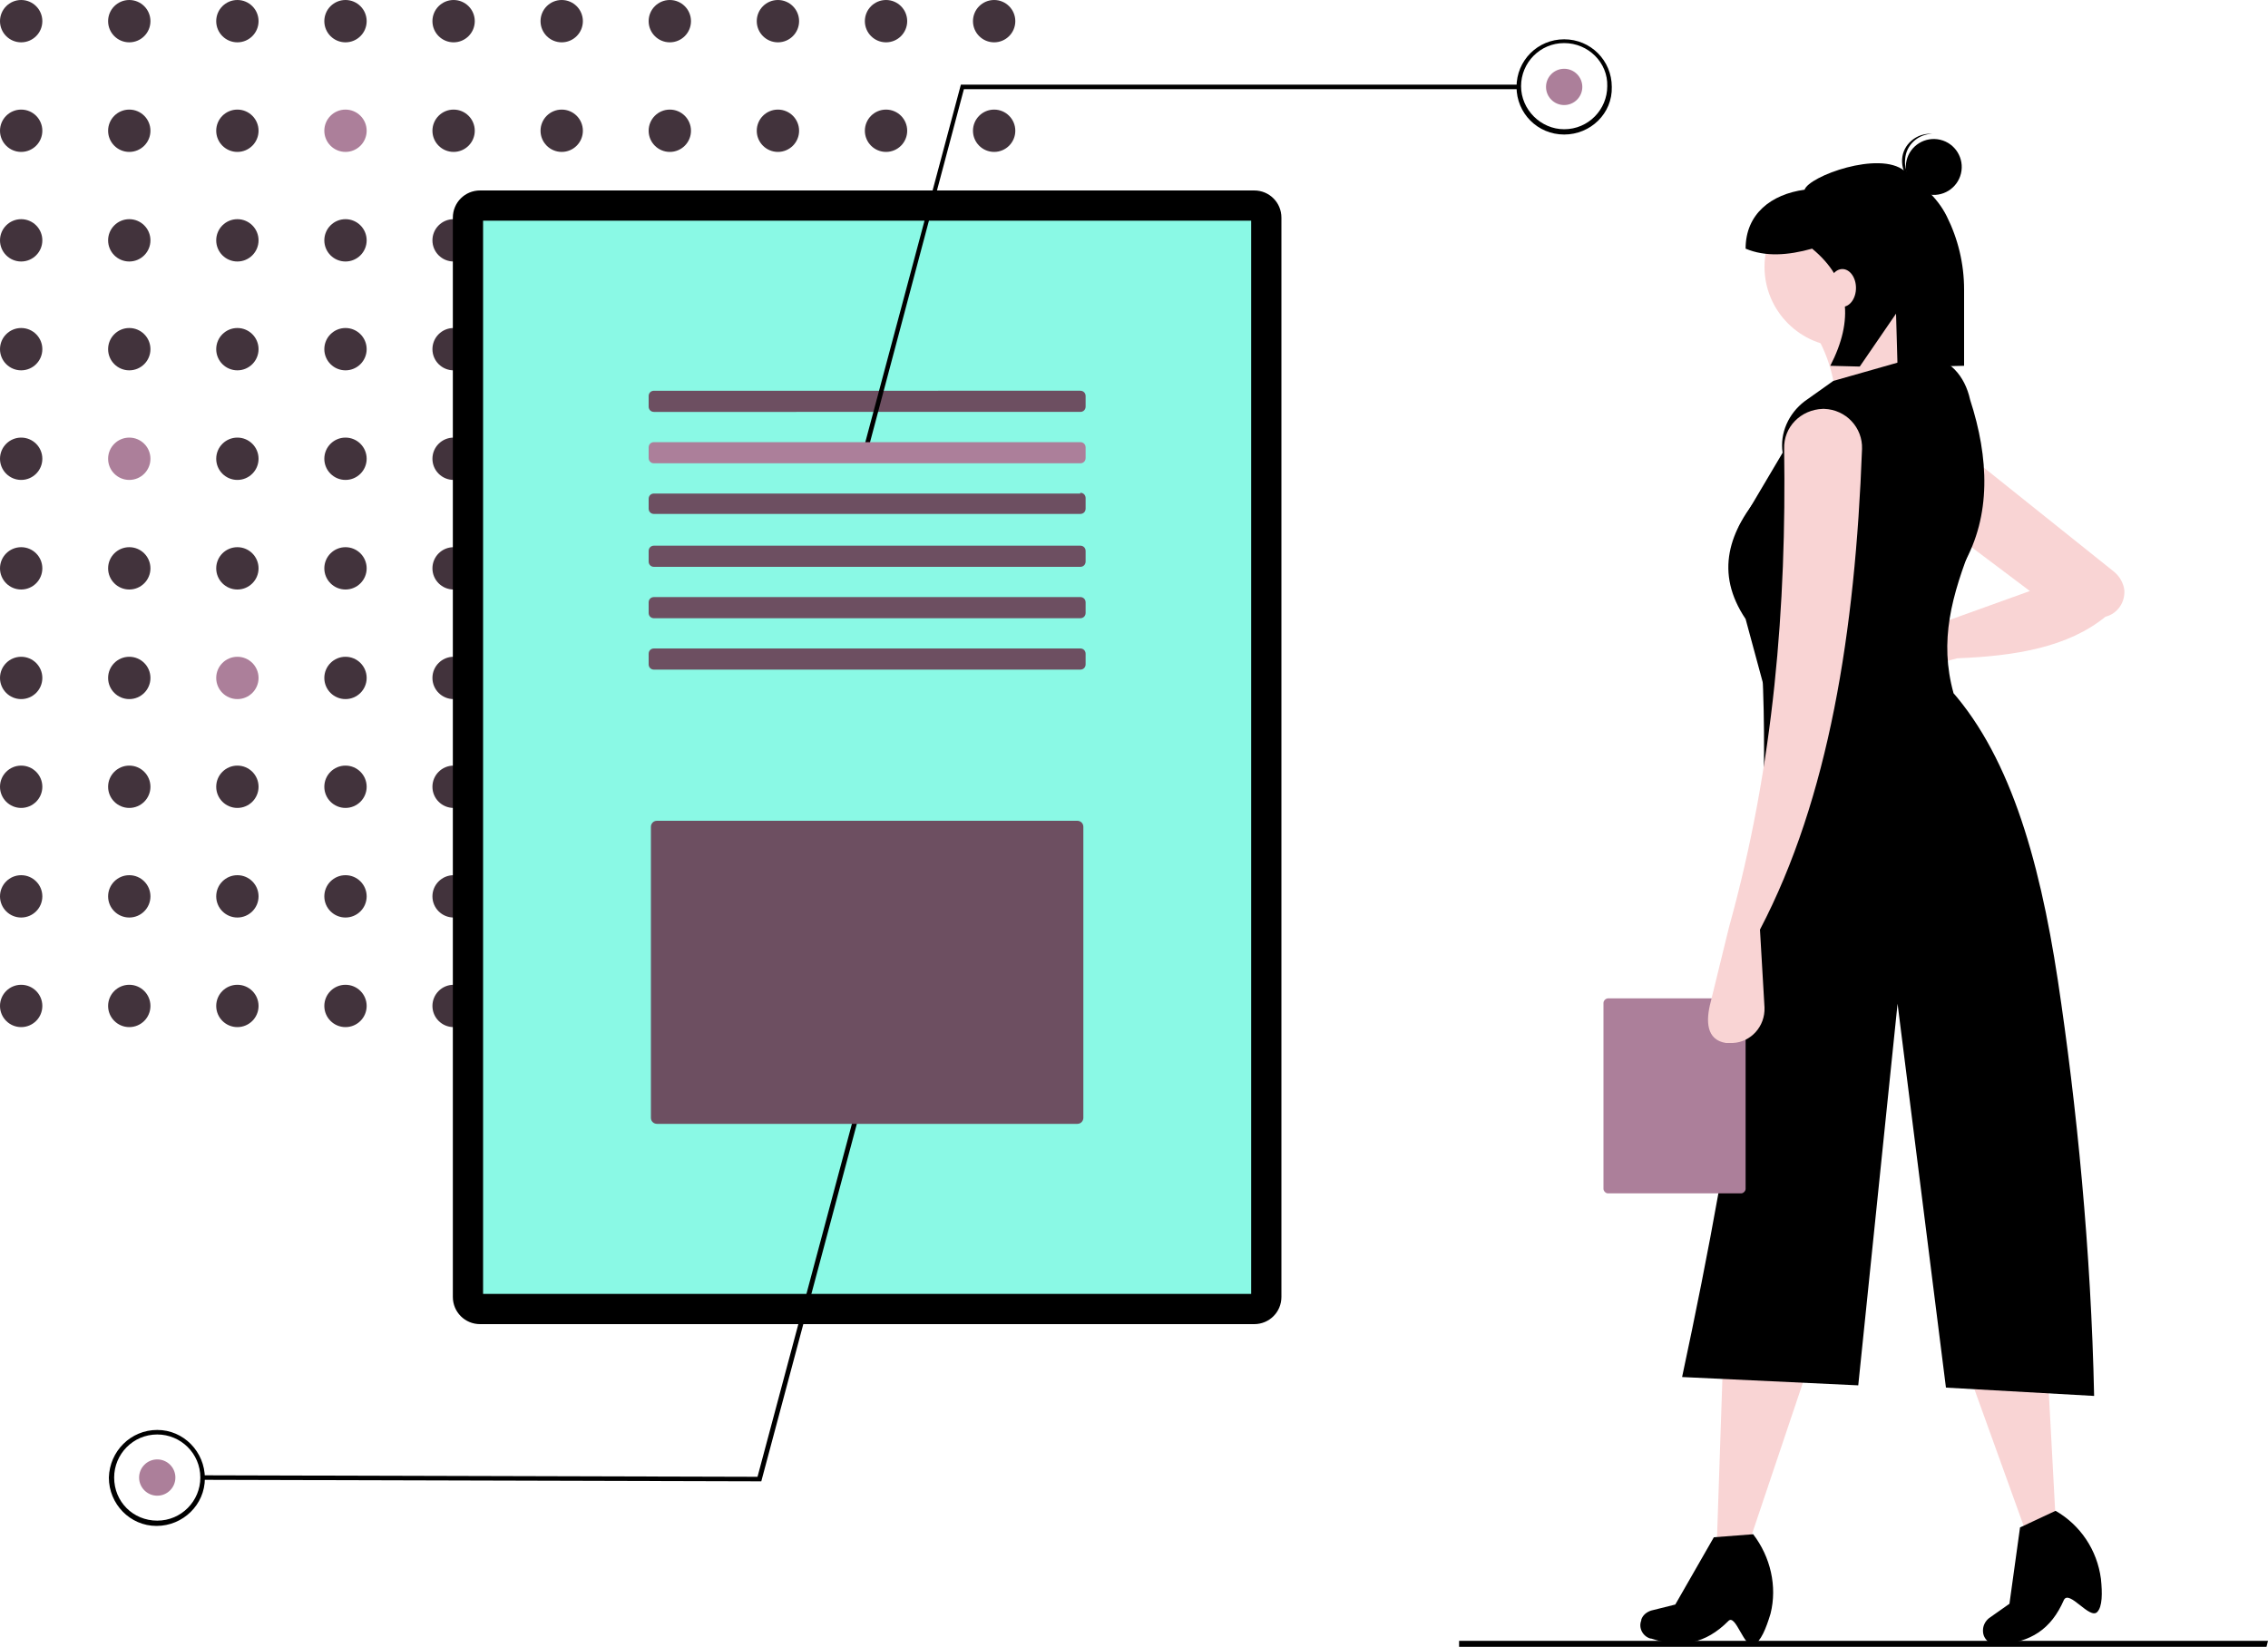 <?xml version="1.0" encoding="UTF-8"?> <!-- Generator: Adobe Illustrator 24.3.0, SVG Export Plug-In . SVG Version: 6.00 Build 0) --> <svg xmlns="http://www.w3.org/2000/svg" xmlns:xlink="http://www.w3.org/1999/xlink" version="1.1" id="Layer_1" x="0px" y="0px" viewBox="0 0 300 217.9" style="enable-background:new 0 0 300 217.9;" xml:space="preserve"> <style type="text/css">  .st0{fill:#000000;} .st1{fill:#42333C;} .st2{fill:#ac7f9a;} .st3{fill:#000000;} .st4{fill:#8af9e5;} .st5{fill:#6d4f61;} .st6{fill:#F9D4D4;} } </style> <polygon class="st0" points="299.8,217.9 193,217.9 193,217.1 300,217.1 "></polygon> <circle class="st1" cx="2.8" cy="2.8" r="2.8"></circle> <circle class="st1" cx="17.1" cy="2.8" r="2.8"></circle> <circle class="st1" cx="31.4" cy="2.8" r="2.8"></circle> <circle class="st1" cx="45.7" cy="2.8" r="2.8"></circle> <circle class="st1" cx="60" cy="2.8" r="2.8"></circle> <circle class="st1" cx="74.3" cy="2.8" r="2.8"></circle> <circle class="st1" cx="88.6" cy="2.8" r="2.8"></circle> <circle class="st1" cx="102.9" cy="2.8" r="2.8"></circle> <circle class="st1" cx="117.2" cy="2.8" r="2.8"></circle> <circle class="st1" cx="131.5" cy="2.8" r="2.8"></circle> <circle class="st1" cx="2.8" cy="17.3" r="2.8"></circle> <circle class="st1" cx="17.1" cy="17.3" r="2.8"></circle> <circle class="st1" cx="31.4" cy="17.3" r="2.8"></circle> <circle class="st2" cx="45.7" cy="17.3" r="2.8"></circle> <circle class="st1" cx="60" cy="17.3" r="2.8"></circle> <circle class="st1" cx="74.3" cy="17.3" r="2.8"></circle> <circle class="st1" cx="88.6" cy="17.3" r="2.8"></circle> <circle class="st1" cx="102.9" cy="17.3" r="2.8"></circle> <circle class="st1" cx="117.2" cy="17.3" r="2.8"></circle> <circle class="st1" cx="131.5" cy="17.3" r="2.8"></circle> <circle class="st1" cx="2.8" cy="31.8" r="2.8"></circle> <circle class="st1" cx="17.1" cy="31.8" r="2.8"></circle> <circle class="st1" cx="31.4" cy="31.8" r="2.8"></circle> <circle class="st1" cx="45.7" cy="31.8" r="2.8"></circle> <circle class="st1" cx="60" cy="31.8" r="2.8"></circle> <circle class="st1" cx="74.3" cy="31.8" r="2.8"></circle> <circle class="st1" cx="88.6" cy="31.8" r="2.8"></circle> <circle class="st1" cx="102.9" cy="31.8" r="2.8"></circle> <circle class="st1" cx="117.2" cy="31.8" r="2.8"></circle> <circle class="st1" cx="131.5" cy="31.8" r="2.8"></circle> <circle class="st1" cx="2.8" cy="46.2" r="2.8"></circle> <circle class="st1" cx="17.1" cy="46.2" r="2.8"></circle> <circle class="st1" cx="31.4" cy="46.2" r="2.8"></circle> <circle class="st1" cx="45.7" cy="46.2" r="2.8"></circle> <circle class="st1" cx="60" cy="46.2" r="2.8"></circle> <circle class="st1" cx="74.3" cy="46.2" r="2.8"></circle> <circle class="st1" cx="88.6" cy="46.2" r="2.8"></circle> <circle class="st1" cx="102.9" cy="46.2" r="2.8"></circle> <circle class="st1" cx="117.2" cy="46.2" r="2.8"></circle> <circle class="st1" cx="131.5" cy="46.2" r="2.8"></circle> <circle class="st1" cx="2.8" cy="60.7" r="2.8"></circle> <circle class="st2" cx="17.1" cy="60.7" r="2.8"></circle> <circle class="st1" cx="31.4" cy="60.7" r="2.8"></circle> <circle class="st1" cx="45.7" cy="60.7" r="2.8"></circle> <circle class="st1" cx="60" cy="60.7" r="2.8"></circle> <circle class="st1" cx="74.3" cy="60.7" r="2.8"></circle> <circle class="st1" cx="88.6" cy="60.7" r="2.8"></circle> <circle class="st1" cx="102.9" cy="60.7" r="2.8"></circle> <circle class="st1" cx="117.2" cy="60.7" r="2.8"></circle> <circle class="st1" cx="131.5" cy="60.7" r="2.8"></circle> <circle class="st1" cx="2.8" cy="75.2" r="2.8"></circle> <circle class="st1" cx="17.1" cy="75.2" r="2.8"></circle> <circle class="st1" cx="31.4" cy="75.2" r="2.8"></circle> <circle class="st1" cx="45.7" cy="75.2" r="2.8"></circle> <circle class="st1" cx="60" cy="75.2" r="2.8"></circle> <circle class="st1" cx="74.3" cy="75.2" r="2.8"></circle> <circle class="st1" cx="88.6" cy="75.2" r="2.8"></circle> <circle class="st1" cx="102.9" cy="75.2" r="2.8"></circle> <circle class="st1" cx="117.2" cy="75.2" r="2.8"></circle> <circle class="st1" cx="131.5" cy="75.2" r="2.8"></circle> <circle class="st1" cx="2.8" cy="89.7" r="2.8"></circle> <circle class="st1" cx="17.1" cy="89.7" r="2.8"></circle> <circle class="st2" cx="31.4" cy="89.7" r="2.8"></circle> <circle class="st1" cx="45.7" cy="89.7" r="2.8"></circle> <circle class="st1" cx="60" cy="89.7" r="2.8"></circle> <circle class="st1" cx="74.3" cy="89.7" r="2.8"></circle> <circle class="st1" cx="88.6" cy="89.7" r="2.8"></circle> <circle class="st1" cx="102.9" cy="89.7" r="2.8"></circle> <circle class="st1" cx="117.2" cy="89.7" r="2.8"></circle> <circle class="st1" cx="131.5" cy="89.7" r="2.8"></circle> <circle class="st1" cx="2.8" cy="104.1" r="2.8"></circle> <circle class="st1" cx="17.1" cy="104.1" r="2.8"></circle> <circle class="st1" cx="31.4" cy="104.1" r="2.8"></circle> <circle class="st1" cx="45.7" cy="104.1" r="2.8"></circle> <circle class="st1" cx="60" cy="104.1" r="2.8"></circle> <circle class="st1" cx="74.3" cy="104.1" r="2.8"></circle> <circle class="st1" cx="88.6" cy="104.1" r="2.8"></circle> <circle class="st1" cx="102.9" cy="104.1" r="2.8"></circle> <circle class="st1" cx="117.2" cy="104.1" r="2.8"></circle> <circle class="st1" cx="131.5" cy="104.1" r="2.8"></circle> <circle class="st1" cx="2.8" cy="118.6" r="2.8"></circle> <circle class="st1" cx="17.1" cy="118.6" r="2.8"></circle> <circle class="st1" cx="31.4" cy="118.6" r="2.8"></circle> <circle class="st1" cx="45.7" cy="118.6" r="2.8"></circle> <circle class="st1" cx="60" cy="118.6" r="2.8"></circle> <circle class="st1" cx="74.3" cy="118.6" r="2.8"></circle> <circle class="st1" cx="88.6" cy="118.6" r="2.8"></circle> <circle class="st1" cx="102.9" cy="118.6" r="2.8"></circle> <circle class="st1" cx="117.2" cy="118.6" r="2.8"></circle> <circle class="st1" cx="131.5" cy="118.6" r="2.8"></circle> <circle class="st1" cx="2.8" cy="133.1" r="2.8"></circle> <circle class="st1" cx="17.1" cy="133.1" r="2.8"></circle> <circle class="st1" cx="31.4" cy="133.1" r="2.8"></circle> <circle class="st1" cx="45.7" cy="133.1" r="2.8"></circle> <circle class="st1" cx="60" cy="133.1" r="2.8"></circle> <circle class="st1" cx="74.3" cy="133.1" r="2.8"></circle> <circle class="st1" cx="88.6" cy="133.1" r="2.8"></circle> <circle class="st1" cx="102.9" cy="133.1" r="2.8"></circle> <circle class="st1" cx="117.2" cy="133.1" r="2.8"></circle> <circle class="st1" cx="131.5" cy="133.1" r="2.8"></circle> <path class="st3" d="M165.9,25.2c2,0,3.6,1.6,3.6,3.6l0,0v142.8c0,2-1.6,3.6-3.6,3.6l0,0H63.5c-2,0-3.6-1.6-3.6-3.6l0,0V28.8 c0-2,1.6-3.6,3.6-3.6l0,0H165.9"></path> <path class="st4" d="M63.9,171.2h101.6v-142H63.9V171.2z"></path> <path class="st5" d="M142.9,51.7c0.4,0,0.7,0.3,0.7,0.7l0,0v1.4c0,0.4-0.3,0.7-0.7,0.7H86.5c-0.4,0-0.7-0.3-0.7-0.7v-1.4 c0-0.4,0.3-0.7,0.7-0.7l0,0L142.9,51.7"></path> <path class="st5" d="M142.9,65.2c0.4,0,0.7,0.3,0.7,0.7v1.4c0,0.4-0.3,0.7-0.7,0.7H86.5c-0.4,0-0.7-0.3-0.7-0.7V66 c0-0.4,0.3-0.7,0.7-0.7H142.9"></path> <path class="st5" d="M142.9,72.2c0.4,0,0.7,0.3,0.7,0.7v1.4c0,0.4-0.3,0.7-0.7,0.7H86.5c-0.4,0-0.7-0.3-0.7-0.7v-1.4 c0-0.4,0.3-0.7,0.7-0.7H142.9"></path> <path class="st5" d="M142.9,79c0.4,0,0.7,0.3,0.7,0.7v1.4c0,0.4-0.3,0.7-0.7,0.7l0,0H86.5c-0.4,0-0.7-0.3-0.7-0.7l0,0v-1.4 c0-0.4,0.3-0.7,0.7-0.7H142.9"></path> <path class="st5" d="M142.9,85.8c0.4,0,0.7,0.3,0.7,0.7v1.4c0,0.4-0.3,0.7-0.7,0.7H86.5c-0.4,0-0.7-0.3-0.7-0.7v-1.4 c0-0.4,0.3-0.7,0.7-0.7H142.9"></path> <polygon class="st0" points="114.9,59.2 114.3,59.1 127.1,11.2 200.9,11.2 200.9,11.8 127.5,11.8 "></polygon> <path class="st0" d="M206.9,17.8c-3.5,0-6.3-2.8-6.3-6.3s2.8-6.3,6.3-6.3s6.3,2.8,6.3,6.3l0,0C213.3,15,210.4,17.8,206.9,17.8z M206.9,5.7c-3.2,0-5.7,2.6-5.7,5.7s2.6,5.7,5.7,5.7c3.2,0,5.7-2.6,5.7-5.7l0,0C212.7,8.3,210.1,5.7,206.9,5.7z"></path> <circle class="st2" cx="206.9" cy="11.5" r="2.4"></circle> <polygon class="st0" points="112.9,147.9 113.5,148.1 100.7,196 26.8,195.8 26.8,195.2 100.2,195.4 "></polygon> <path class="st0" d="M20.8,189.2c3.5,0,6.3,2.9,6.3,6.4c0,3.5-2.9,6.3-6.4,6.3c-3.5,0-6.3-2.9-6.3-6.4l0,0 C14.5,192,17.3,189.2,20.8,189.2z M20.8,201.2c3.2,0,5.7-2.6,5.7-5.7c0-3.2-2.6-5.7-5.7-5.7c-3.2,0-5.7,2.6-5.7,5.7l0,0 C15.1,198.7,17.6,201.2,20.8,201.2z"></path> <circle class="st2" cx="20.8" cy="195.5" r="2.4"></circle> <polygon class="st6" points="231.4,204 227.1,204 227.9,180.4 239.1,181.1 "></polygon> <path class="st0" d="M232,217.6c-1.3,0.6-2.4-4.2-3.4-3.1c-3,3-6.2,3.6-10.2,2.3l-0.1,0c-1-0.3-1.6-1.4-1.2-2.4c0,0,0-0.1,0-0.1l0,0 c0.2-0.6,0.7-1,1.3-1.2l3.2-0.8l5.1-8.9l5.2-0.4l0,0c2.3,3,3.2,6.9,2.3,10.5C233.6,215.5,232.9,217.2,232,217.6z"></path> <polygon class="st6" points="271.9,200.9 267.9,202.5 259.9,180.3 270.6,176.7 "></polygon> <path class="st0" d="M277.4,213.3c-1,1-3.7-3-4.4-1.6c-1.7,3.9-4.4,5.6-8.6,5.9l-0.1,0c-1,0.1-2-0.7-2-1.8c0,0,0-0.1,0-0.1l0,0 c0-0.6,0.3-1.2,0.8-1.6l2.7-1.9l1.4-10.1l4.7-2.2l0,0c3.3,1.9,5.5,5.2,6,9C278.1,210.8,278.1,212.6,277.4,213.3z"></path> <path class="st6" d="M258.9,87.1l-6.5,1.7c-1.8,0.5-3.7-0.6-4.2-2.5c-0.1-0.2-0.1-0.5-0.1-0.7l0,0c-0.1-1.9,1.4-3.5,3.3-3.6 c0.1,0,0.2,0,0.2,0l5.8,0.2l11.1-4L258,70.3l1.2-11l20.5,16.4c0.7,0.6,1.2,1.5,1.3,2.4l0,0c0.1,1.6-0.9,3.1-2.5,3.5 C273.6,85.6,266.7,86.8,258.9,87.1z"></path> <circle class="st6" cx="244" cy="35.3" r="10.6"></circle> <path class="st6" d="M257.1,50l-14.3,5.8c0.4-4.5-0.8-9-3.4-12.8l11.9-2.7C251.2,43.8,253.1,47.1,257.1,50z"></path> <path class="st0" d="M259.7,74.7c-11.5,0.9-20,0.7-29.7-5l5.8-9.8l0,0c-0.4-2.6,0.8-5.2,2.9-6.8l3.8-2.7l11.6-3.3l0.5,0 c3.2,0.2,5.3,2.6,6,5.8C263.1,60.6,263.4,68.2,259.7,74.7z"></path> <path class="st0" d="M258.4,91.7l-25.2-1.3l-2.3-8.5c-4.1-6.1-2.3-11.7,2.4-17c8.6,5.5,16.3,8.5,27.7,6.7 C258.1,78.9,256.5,84.8,258.4,91.7z"></path> <path class="st0" d="M277,184.7l-19.6-1.1l-6.4-50.8l-5.2,50.5l-23.3-1.1c7.1-33.2,12-64.7,10.6-93.7l24.3,2.1 c8.2,8.7,12.3,22.6,14.8,39.1C274.7,146.3,276.6,165.5,277,184.7z"></path> <ellipse transform="matrix(0.23 -0.973 0.973 0.23 175.573 265.827)" class="st0" cx="255.7" cy="22" rx="3.7" ry="3.7"></ellipse> <path class="st0" d="M252,21.1c0.1-1.9,1.7-3.4,3.7-3.4c-0.1,0-0.1,0-0.2,0c-2-0.1-3.8,1.4-3.9,3.4s1.4,3.8,3.4,3.9 c0.1,0,0.1,0,0.2,0C253.2,24.7,251.8,23,252,21.1z"></path> <path class="st0" d="M251.9,22.6c-3.3-2.7-12.6,0.7-13.2,2.5c-4.4,0.6-7.8,3.2-7.8,7.8l0,0c2.6,1.1,5.6,0.9,8.8,0 c5.1,4.2,5.5,9.5,2.4,15.5l3.9,0.1l4.8-7l0.2,7.1l8.8-0.2V38.3c0-3.4-0.8-6.7-2.3-9.7C256.2,26,254.1,24.4,251.9,22.6z"></path> <ellipse class="st6" cx="243.7" cy="38.1" rx="1.8" ry="2.5"></ellipse> <path class="st2" d="M230.3,132.1c0.3,0,0.6,0.3,0.6,0.6v24.6c0,0.3-0.3,0.6-0.6,0.6h-17.6c-0.3,0-0.6-0.3-0.6-0.6v-24.6 c0-0.3,0.3-0.6,0.6-0.6L230.3,132.1"></path> <path class="st6" d="M232.8,123l0.6,10.3c0.1,2.5-1.8,4.6-4.2,4.7c-0.3,0-0.6,0-0.9,0l0,0c-2.6-0.4-2.7-2.9-2-5.5l2.4-9.8 c6-21.6,7.6-42.7,7.3-63.3c-0.1-2.9,2.2-5.2,5.1-5.3c0.1,0,0.1,0,0.2,0l0,0c2.9,0.1,5.1,2.5,5,5.3c0,0,0,0,0,0 C245.4,83.6,241.9,105.6,232.8,123z"></path> <path class="st2" d="M142.9,58.5c0.4,0,0.7,0.3,0.7,0.7v1.4c0,0.4-0.3,0.7-0.7,0.7H86.5c-0.4,0-0.7-0.3-0.7-0.7v-1.4 c0-0.4,0.3-0.7,0.7-0.7l0,0H142.9"></path> <path class="st5" d="M86.9,108.6c-0.5,0-0.8,0.4-0.8,0.8v38.5c0,0.5,0.4,0.8,0.8,0.8h55.6c0.5,0,0.8-0.4,0.8-0.8v-38.5 c0-0.5-0.4-0.8-0.8-0.8H86.9z"></path> </svg> 